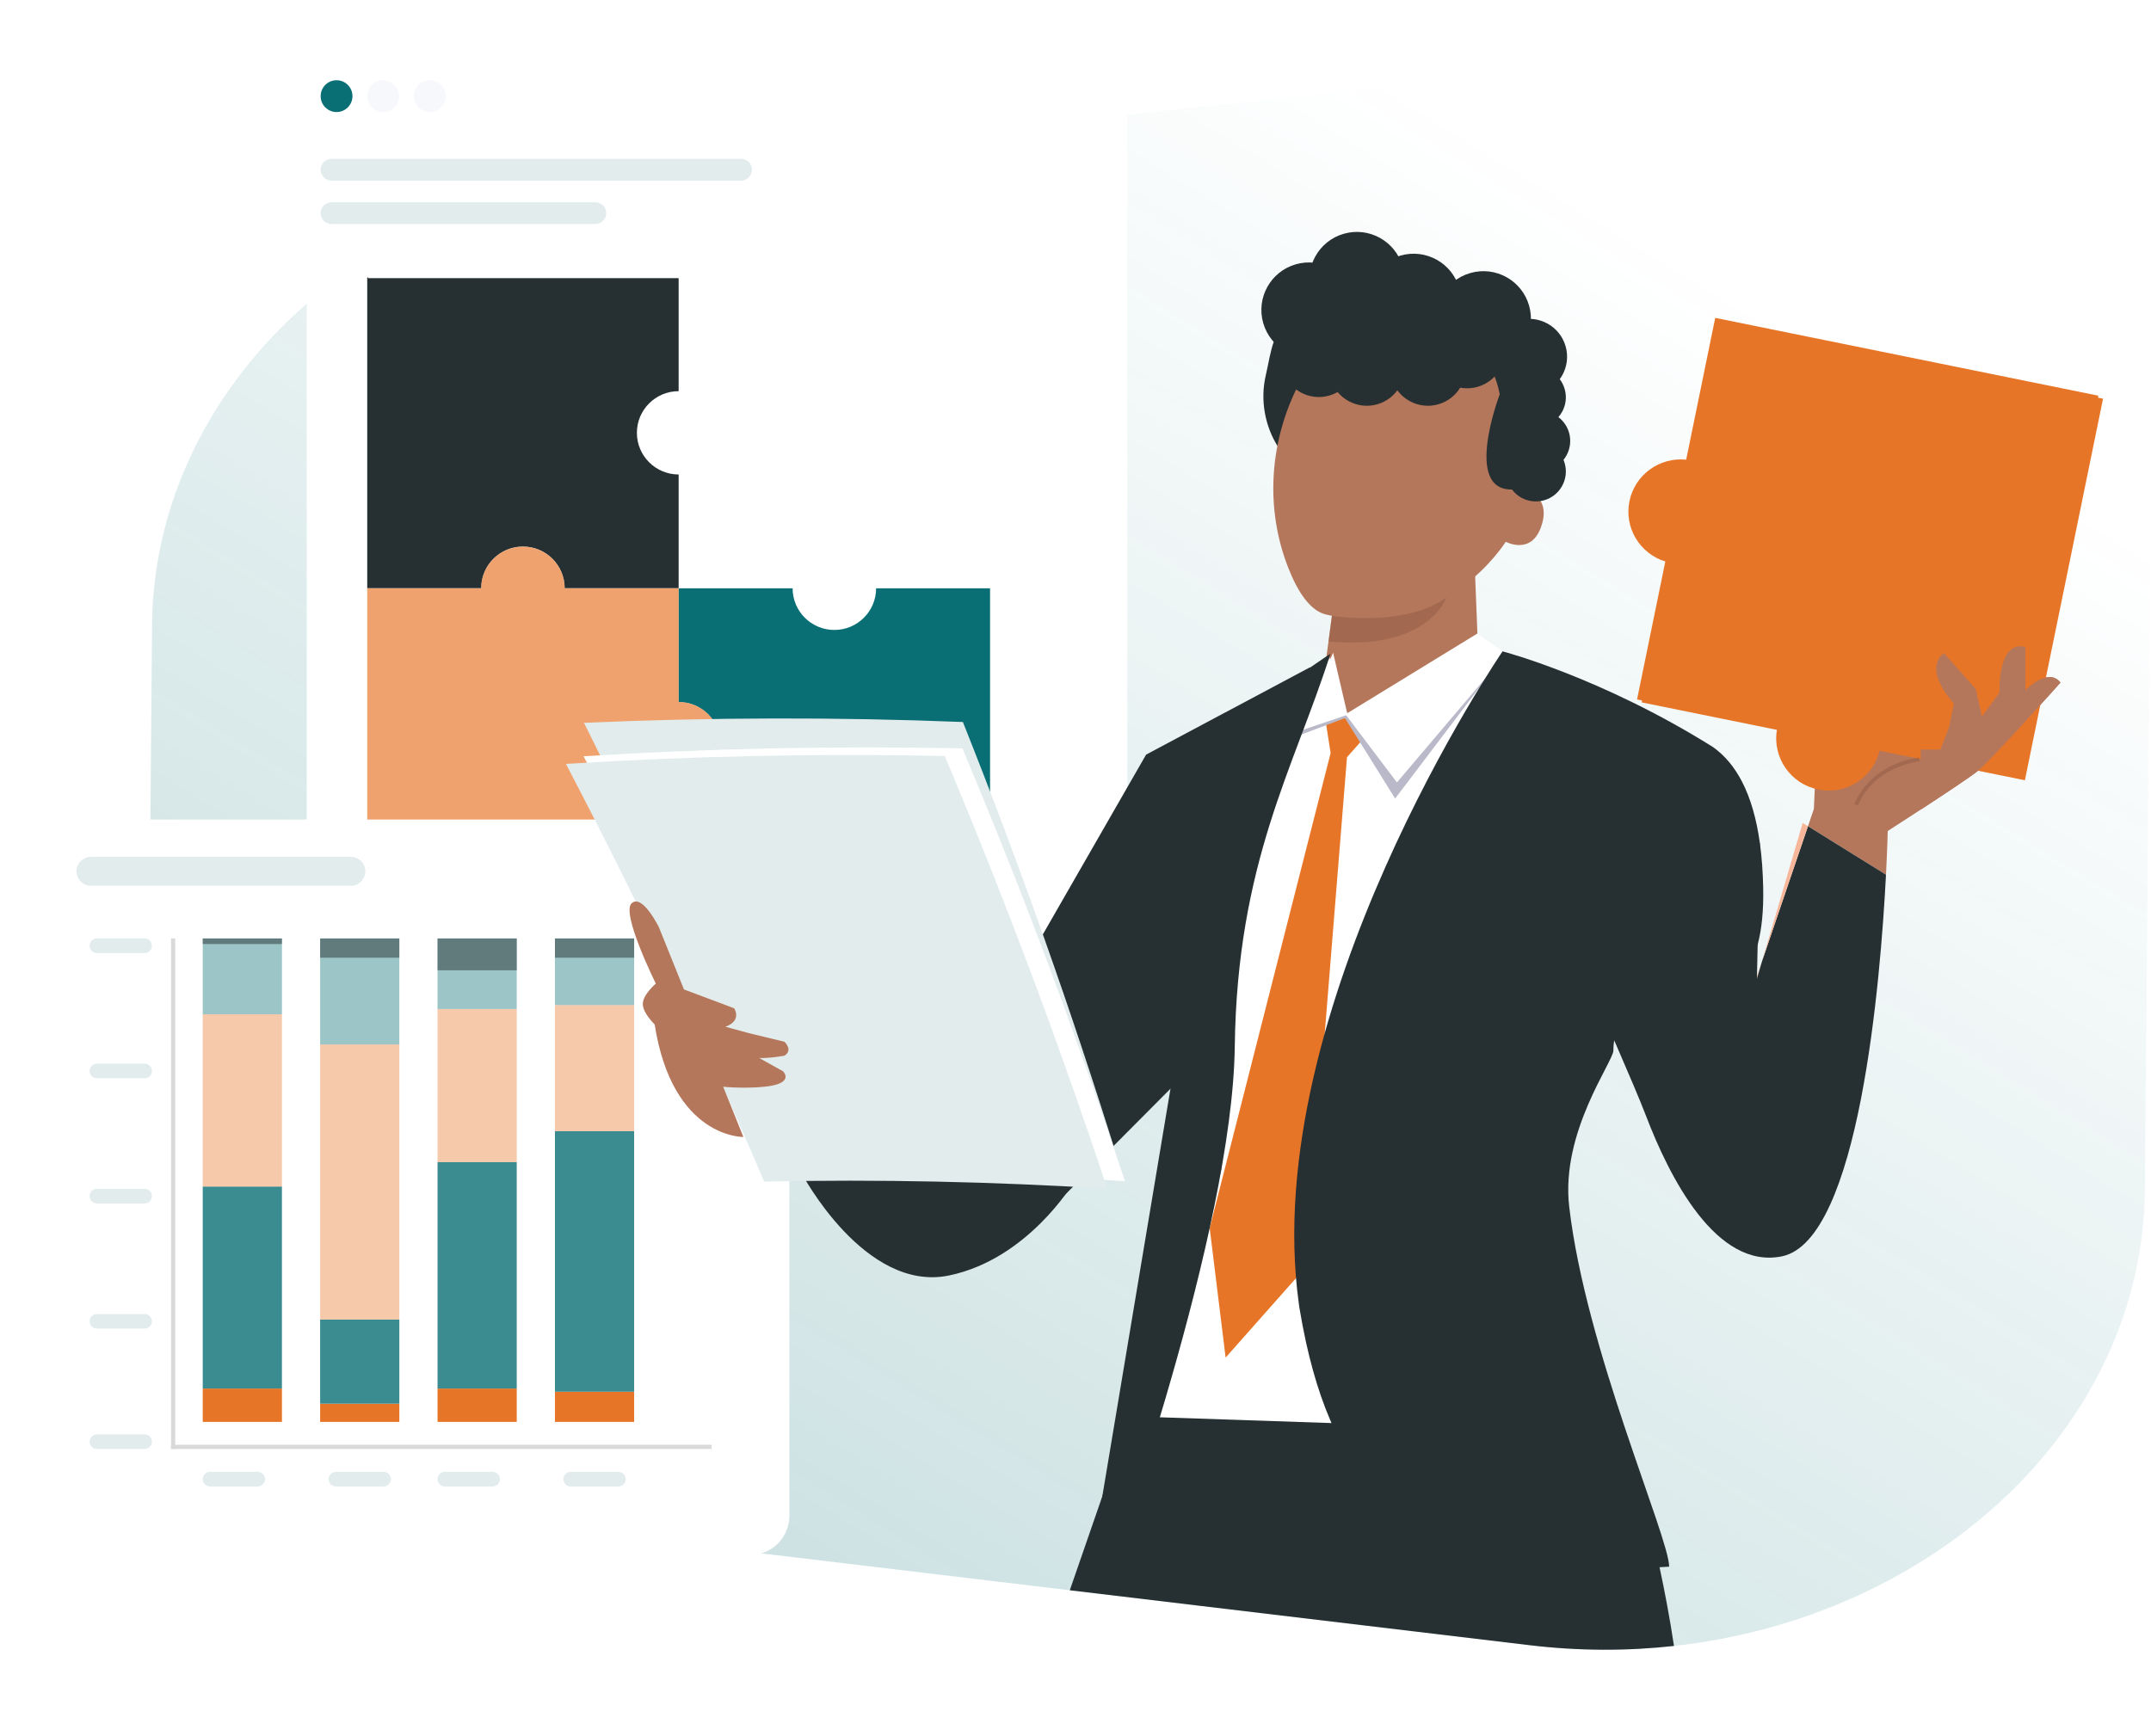 <svg width="493" height="398" viewBox="0 0 493 398" fill="none" xmlns="http://www.w3.org/2000/svg">
<path opacity="0.2" d="M492.875 122.364L491.605 272.614C491.146 327.085 443.395 370.713 383.669 377.307C372.959 378.493 361.862 378.484 350.588 377.136L245.192 364.541L226.848 362.348L216.094 361.061L172.498 355.851L168.564 355.381L165.304 354.99L164.192 354.858L159.371 354.283L140.811 352.064L140.798 352.073C130.538 350.847 120.72 348.563 111.479 345.364C109.649 344.732 107.84 344.06 106.058 343.352C62.824 326.276 33.624 288.697 33.982 246.004L34.851 143.297C35.226 98.785 67.632 60.222 114.205 44.846C117.257 43.84 120.367 42.931 123.534 42.127C125.805 41.551 128.108 41.029 130.441 40.563C134.693 39.711 139.033 39.039 143.453 38.569L146.986 38.191L173.133 35.397L179.41 34.724L353.635 16.098C399.124 11.239 441.304 28.082 467.054 56.616C478.888 69.729 487.251 85.307 490.873 102.383C492.24 108.846 492.932 115.523 492.875 122.364Z" fill="url(#paint0_linear_31_548)"/>
<g filter="url(#filter0_d_31_548)">
<rect x="64.301" y="10" width="188.078" height="207.962" rx="11.672" fill="white"/>
</g>
<circle cx="77.138" cy="22.038" r="3.647" fill="#0A6F75"/>
<circle cx="87.814" cy="22.038" r="3.647" fill="#F7F8FC"/>
<circle cx="98.49" cy="22.038" r="3.647" fill="#F7F8FC"/>
<path d="M145.973 99.219C145.973 104.491 150.258 108.767 155.542 108.767V134.834H129.423C129.423 129.561 125.138 125.284 119.853 125.284C114.569 125.284 110.284 129.561 110.284 134.834H84.167V63.602H84.389V63.766H155.542V89.669C150.258 89.669 145.973 93.946 145.973 99.219Z" fill="#263032"/>
<path d="M226.917 206.091H155.542V180.024C160.826 180.024 165.111 175.747 165.111 170.474C165.111 165.2 160.826 160.924 155.542 160.924V134.856H181.662C181.662 140.13 185.946 144.406 191.231 144.406C196.515 144.406 200.8 140.13 200.8 134.856H226.919V206.089L226.917 206.091Z" fill="#0A6F75"/>
<path opacity="0.67" d="M155.542 160.926V134.859H129.423C129.423 129.585 125.138 125.309 119.853 125.309C114.569 125.309 110.284 129.583 110.284 134.859H84.167V206.091H155.542V180.024C160.826 180.024 165.111 175.749 165.111 170.474C165.111 165.198 160.826 160.924 155.542 160.924V160.926Z" fill="#E77527"/>
<path d="M169.854 36.41H75.984C74.607 36.41 73.49 37.527 73.49 38.904C73.49 40.281 74.607 41.398 75.984 41.398H169.854C171.231 41.398 172.347 40.281 172.347 38.904C172.347 37.527 171.231 36.41 169.854 36.41Z" fill="#E2ECED"/>
<path d="M136.445 46.362H75.984C74.607 46.362 73.49 47.478 73.49 48.856C73.49 50.233 74.607 51.349 75.984 51.349H136.445C137.823 51.349 138.939 50.233 138.939 48.856C138.939 47.478 137.823 46.362 136.445 46.362Z" fill="#E2ECED"/>
<g filter="url(#filter1_d_31_548)">
<path d="M174.921 343.475V192.845C174.921 187.888 170.902 183.869 165.945 183.869H16.975C12.018 183.869 8 187.888 8 192.845V343.475C8 348.432 12.018 352.45 16.975 352.45H165.946C170.902 352.45 174.921 348.432 174.921 343.475Z" fill="white"/>
</g>
<path d="M80.418 196.421H20.84C19.012 196.421 17.53 197.903 17.53 199.731C17.53 201.559 19.012 203.041 20.84 203.041H80.418C82.246 203.041 83.728 201.559 83.728 199.731C83.728 197.903 82.246 196.421 80.418 196.421Z" fill="#E2ECED"/>
<rect x="39.209" y="215.125" width="0.955" height="117.025" fill="#D9D9D9"/>
<rect x="163.094" y="331.195" width="0.955" height="123.885" transform="rotate(90 163.094 331.195)" fill="#D9D9D9"/>
<rect x="46.466" y="318.303" width="18.152" height="7.643" fill="#E77527"/>
<rect width="18.152" height="46.307" transform="matrix(1 0 0 -1 46.466 318.303)" fill="#3B8C91"/>
<rect opacity="0.65" x="46.466" y="232.506" width="18.152" height="39.489" fill="#F1AC7D"/>
<rect opacity="0.5" width="18.152" height="17.381" transform="matrix(1 0 0 -1 46.466 232.506)" fill="#3B8C91"/>
<rect opacity="0.5" width="18.152" height="1.276" transform="matrix(1 0 0 -1 46.466 216.402)" fill="#263032"/>
<rect x="100.283" y="318.303" width="18.152" height="7.643" fill="#E77527"/>
<rect width="18.152" height="51.907" transform="matrix(1 0 0 -1 100.283 318.303)" fill="#3B8C91"/>
<rect opacity="0.65" x="100.283" y="231.303" width="18.152" height="35.093" fill="#F1AC7D"/>
<rect opacity="0.5" width="18.152" height="16.177" transform="matrix(1 0 0 -1 100.283 231.303)" fill="#3B8C91"/>
<rect opacity="0.5" width="18.152" height="7.297" transform="matrix(1 0 0 -1 100.283 222.423)" fill="#263032"/>
<rect x="73.375" y="321.768" width="18.152" height="4.178" fill="#E77527"/>
<rect width="18.152" height="19.276" transform="matrix(1 0 0 -1 73.375 321.768)" fill="#3B8C91"/>
<rect opacity="0.65" x="73.375" y="239.429" width="18.152" height="63.062" fill="#F1AC7D"/>
<rect opacity="0.5" width="18.152" height="24.304" transform="matrix(1 0 0 -1 73.375 239.429)" fill="#3B8C91"/>
<rect opacity="0.5" width="18.152" height="4.408" transform="matrix(1 0 0 -1 73.375 219.534)" fill="#263032"/>
<rect x="127.191" y="319.029" width="18.152" height="6.917" fill="#E77527"/>
<rect width="18.152" height="59.725" transform="matrix(1 0 0 -1 127.191 319.029)" fill="#3B8C91"/>
<rect opacity="0.65" x="127.191" y="230.399" width="18.152" height="28.904" fill="#F1AC7D"/>
<rect opacity="0.5" width="18.152" height="15.274" transform="matrix(1 0 0 -1 127.191 230.399)" fill="#3B8C91"/>
<rect opacity="0.5" width="18.152" height="4.408" transform="matrix(1 0 0 -1 127.191 219.534)" fill="#263032"/>
<path d="M33.148 215.125H22.212C21.287 215.125 20.537 215.875 20.537 216.8C20.537 217.725 21.287 218.474 22.212 218.474H33.148C34.073 218.474 34.823 217.725 34.823 216.8C34.823 215.875 34.073 215.125 33.148 215.125Z" fill="#E2ECED"/>
<path d="M59.077 337.399H48.141C47.216 337.399 46.466 338.149 46.466 339.074C46.466 339.999 47.216 340.749 48.141 340.749H59.077C60.002 340.749 60.752 339.999 60.752 339.074C60.752 338.149 60.002 337.399 59.077 337.399Z" fill="#E2ECED"/>
<path d="M112.894 337.399H101.958C101.033 337.399 100.283 338.149 100.283 339.074C100.283 339.999 101.033 340.749 101.958 340.749H112.894C113.819 340.749 114.569 339.999 114.569 339.074C114.569 338.149 113.819 337.399 112.894 337.399Z" fill="#E2ECED"/>
<path d="M87.92 337.399H76.983C76.058 337.399 75.309 338.149 75.309 339.074C75.309 339.999 76.058 340.749 76.983 340.749H87.92C88.845 340.749 89.594 339.999 89.594 339.074C89.594 338.149 88.845 337.399 87.92 337.399Z" fill="#E2ECED"/>
<path d="M141.736 337.399H130.8C129.875 337.399 129.125 338.149 129.125 339.074C129.125 339.999 129.875 340.749 130.8 340.749H141.736C142.661 340.749 143.411 339.999 143.411 339.074C143.411 338.149 142.661 337.399 141.736 337.399Z" fill="#E2ECED"/>
<path d="M33.148 243.822H22.212C21.287 243.822 20.537 244.572 20.537 245.496C20.537 246.421 21.287 247.171 22.212 247.171H33.148C34.073 247.171 34.823 246.421 34.823 245.496C34.823 244.572 34.073 243.822 33.148 243.822Z" fill="#E2ECED"/>
<path d="M33.148 272.518H22.212C21.287 272.518 20.537 273.268 20.537 274.193C20.537 275.118 21.287 275.867 22.212 275.867H33.148C34.073 275.867 34.823 275.118 34.823 274.193C34.823 273.268 34.073 272.518 33.148 272.518Z" fill="#E2ECED"/>
<path d="M33.148 301.214H22.212C21.287 301.214 20.537 301.964 20.537 302.889C20.537 303.814 21.287 304.564 22.212 304.564H33.148C34.073 304.564 34.823 303.814 34.823 302.889C34.823 301.964 34.073 301.214 33.148 301.214Z" fill="#E2ECED"/>
<path d="M33.148 328.801H22.212C21.287 328.801 20.537 329.551 20.537 330.476C20.537 331.401 21.287 332.151 22.212 332.151H33.148C34.073 332.151 34.823 331.401 34.823 330.476C34.823 329.551 34.073 328.801 33.148 328.801Z" fill="#E2ECED"/>
<path d="M351.21 121.01C353.049 120.004 355.144 97.525 355.286 92.02C355.466 84.965 351.545 73.217 346.737 68.029C344.184 65.274 339.839 67.62 336.249 66.483C324.578 62.775 320.758 65.692 308.787 68.301C304.544 69.224 300.248 70.278 296.53 72.51C291.598 75.466 291.389 80.516 290.097 86.099C288.805 91.683 289.885 97.776 293.021 102.583C295.633 106.585 296.053 109.544 299.838 112.474C303.362 115.203 306.886 117.926 310.415 120.655C312.766 122.473 315.134 124.31 317.093 126.541C318.941 128.654 320.829 131.769 323.837 132.367C326.448 132.885 329.187 131.141 331.56 130.205C338.295 127.547 344.863 124.49 351.21 121.01Z" fill="#263032"/>
<path d="M383.669 377.307C372.959 378.493 361.862 378.484 350.588 377.135L245.192 364.54C247.931 356.567 250.437 349.34 252.647 342.996C259.091 324.505 263.034 313.544 263.034 313.544L266.871 313.83L269.019 313.993L301.597 316.422L307.256 316.848L370.339 321.558C373.281 331.209 377.176 344.376 380.365 359.273C381.605 365.059 382.738 371.104 383.669 377.307Z" fill="#263032"/>
<path d="M245.448 272.016L260.498 241.962L244.451 229.771L233.848 232.768C233.848 232.768 236.468 254.228 236.812 255.247C237.156 256.267 245.448 272.012 245.448 272.012V272.016Z" fill="#F7B699"/>
<path d="M300.265 152.957L262.681 172.981L217.523 251.623L241.849 276.141L300.848 216.798L300.265 152.957Z" fill="#263032"/>
<path d="M245.929 271.26C245.929 271.26 235.555 288.631 217.546 292.378C198.147 296.416 183.688 268.875 183.688 268.875L245.933 271.256L245.929 271.26Z" fill="#263032"/>
<path d="M256.065 265.391C229.922 263.261 203.705 262.224 177.487 262.281C164.308 229.78 149.756 197.557 133.847 165.697C162.786 164.428 191.76 164.362 220.691 165.508C233.861 198.585 245.651 231.907 256.065 265.391Z" fill="#E2ECED"/>
<path d="M257.82 270.751C231.642 269.112 205.411 268.563 179.198 269.112C165.405 236.866 150.254 204.919 133.749 173.359C162.662 171.549 191.627 170.943 220.575 171.549C234.368 204.37 246.784 237.468 257.824 270.751H257.82Z" fill="white"/>
<path d="M253.78 272.5C227.602 270.861 201.371 270.312 175.158 270.861C161.365 238.615 146.214 206.668 129.709 175.108C158.622 173.298 187.587 172.692 216.535 173.298C230.328 206.119 242.744 239.217 253.784 272.5H253.78Z" fill="#E2ECED"/>
<path d="M170.385 260.634C170.385 260.634 154.123 260.972 150.043 234.833C150.043 234.833 147.326 232.249 147.326 230.132C147.326 228.014 150.312 225.471 150.312 225.471C150.312 225.471 142.324 209.396 144.75 207.081C147.176 204.766 151.004 212.52 151.004 212.52L156.76 226.811L168.268 231.134C168.268 231.134 170.165 233.976 166.248 235.36L171.479 236.792L179.789 238.804C179.789 238.804 181.862 240.693 179.789 241.998C179.789 241.998 176.428 242.626 174.002 242.525L179.458 245.569C179.458 245.569 181.355 247.379 178.347 248.486C175.338 249.594 168.105 249.387 165.749 249.115L170.385 260.629V260.634Z" fill="#B5775B"/>
<path d="M168.502 232.183C168.37 231.647 167.977 231.212 167.457 231.024L163.76 229.679H163.756L161.145 228.73H161.14L155.283 226.604L151.529 225.242C150.925 225.686 148.164 227.773 147.652 229.697C147.136 231.63 149.836 233.963 150.233 234.296C150.788 234.415 154.78 235.267 159.473 235.592C160.448 235.658 161.458 235.707 162.472 235.715C163.125 235.72 163.743 235.676 164.316 235.584C164.828 235.5 165.309 235.382 165.754 235.219C165.754 235.219 165.756 235.218 165.758 235.215C165.758 235.215 165.772 235.215 165.781 235.215C165.891 235.175 165.997 235.131 166.103 235.087C166.892 234.753 167.562 234.288 168.114 233.686C168.493 233.277 168.634 232.733 168.502 232.188V232.183Z" fill="#B5775B"/>
<path d="M337.404 114.5L339.007 155.152C339.007 155.152 330.788 168.803 315.566 168.724C301.271 168.654 303.234 156.48 303.234 156.48L308.138 119.459L337.408 114.5H337.404Z" fill="#B5775B"/>
<path d="M353.181 120.856C350.857 127.314 345.11 124.186 345.11 124.186C345.11 124.186 330.801 147.312 303.895 140.863C300.257 139.989 297.438 135.679 295.29 130.231C289.847 116.433 290.954 100.955 297.809 87.798C298.598 86.278 299.246 84.898 299.63 83.827C301.875 77.566 307.68 73.274 314.34 72.94C325.23 72.396 340.659 74.553 343.734 90.385C343.734 90.385 334.352 114.891 348.537 111.965C348.537 111.965 355.987 113.063 353.181 120.856Z" fill="#B5775B"/>
<path opacity="0.34" d="M305.259 141.166C305.259 141.166 322.174 143.855 331.516 136.949C331.516 136.949 327.471 149.228 304.482 147.04L305.259 141.166Z" fill="#7E503B"/>
<path d="M403.871 220.287L402.68 224.342L402.693 223.753L403.871 220.287Z" fill="#F7B699"/>
<path d="M472.251 156.472C472.251 156.472 456.395 174.242 453.245 176.773C450.092 179.303 432.66 190.492 432.66 190.492C432.66 190.492 432.576 194.341 432.263 200.509L414.382 189.403L415.732 185.431L416.468 169.054C416.517 167.969 416.958 166.941 417.712 166.159C420.12 163.659 425.493 157.381 426.295 150.418C426.534 148.393 429.039 147.571 430.481 149.021C432.757 151.301 434.446 156.235 430.816 166.892L446.739 166.598L447.82 161.234C447.82 161.234 440.502 153.673 445.518 149.689L452.835 157.926L454.26 164.27L458.274 158.752C458.274 158.752 457.718 146.684 464.224 148.287V158.194C464.224 158.194 469.406 152.83 472.251 156.472Z" fill="#B5775B"/>
<path d="M470.759 146.344L475.535 123.011L482.01 91.389L480.851 91.154L480.942 90.707L393.123 72.867L386.466 105.375C380.392 104.744 374.709 108.803 373.462 114.89C372.218 120.977 375.845 126.922 381.686 128.712L375.208 160.334L376.367 160.569L376.276 161.012L407.26 167.307C406.209 173.626 410.361 179.689 416.715 180.981C423.066 182.271 429.268 178.312 430.788 172.091L464.095 178.86L470.752 146.348L470.759 146.344Z" fill="#E77527"/>
<path opacity="0.34" d="M425.804 184.689C429.809 175.433 439.861 174.55 439.959 174.541L439.888 173.64C439.782 173.649 429.196 174.567 424.971 184.333L425.8 184.689H425.804Z" fill="#7E503B"/>
<path d="M453.897 176.096C457.571 171.597 455.096 164.423 454.991 164.12L454.135 164.419C454.161 164.489 456.548 171.422 453.195 175.529L453.897 176.1V176.096Z" fill="#F7B699"/>
<path d="M401.4 227.548L395.604 244.458L392.481 232.763L401.4 227.548Z" fill="#F7B699"/>
<path d="M464.223 158.194V148.287C457.717 146.684 458.277 158.752 458.277 158.752L454.263 164.27L452.838 157.926L445.521 149.689C440.506 153.673 447.823 161.23 447.823 161.23L446.738 166.594L444.731 171.817H440.215V185.598C445.34 182.251 451.493 178.178 453.244 176.773C456.394 174.242 472.255 156.472 472.255 156.472C469.41 152.825 464.223 158.194 464.223 158.194Z" fill="#B5775B"/>
<path d="M346.155 67.079C347.54 68.458 351.16 75.302 344.521 80.582C333.031 89.72 307.701 91.331 294.521 84.082C294.521 84.082 285.64 48.426 326.051 62.44L346.155 67.083V67.079Z" fill="#263032"/>
<circle cx="299.992" cy="71.053" r="10.889" transform="rotate(-16.018 299.992 71.053)" fill="#263032"/>
<circle cx="310.992" cy="64.053" r="10.889" transform="rotate(-16.018 310.992 64.053)" fill="#263032"/>
<circle cx="323.992" cy="69.053" r="10.889" transform="rotate(-16.018 323.992 69.053)" fill="#263032"/>
<circle cx="339.992" cy="73.053" r="10.889" transform="rotate(-16.018 339.992 73.053)" fill="#263032"/>
<circle cx="350.483" cy="81.779" r="8.686" transform="rotate(-16.018 350.483 81.779)" fill="#263032"/>
<circle cx="336.267" cy="80.328" r="8.686" transform="rotate(-16.018 336.267 80.328)" fill="#263032"/>
<circle cx="327.267" cy="84.328" r="8.686" transform="rotate(-16.018 327.267 84.328)" fill="#263032"/>
<circle cx="313.267" cy="84.328" r="8.686" transform="rotate(-16.018 313.267 84.328)" fill="#263032"/>
<circle cx="302.267" cy="82.328" r="8.686" transform="rotate(-16.018 302.267 82.328)" fill="#263032"/>
<circle cx="352.018" cy="91.079" r="6.868" transform="rotate(-16.018 352.018 91.079)" fill="#263032"/>
<circle cx="353.018" cy="101.079" r="6.868" transform="rotate(-16.018 353.018 101.079)" fill="#263032"/>
<circle cx="352.018" cy="108.079" r="6.868" transform="rotate(-16.018 352.018 108.079)" fill="#263032"/>
<path d="M304.888 150.713C304.888 150.713 280.972 181.065 281.978 215.683C282.984 250.301 264.233 324.835 264.233 324.835L305.179 326.215L344.373 149.32L338.678 145.325C338.678 145.325 307.349 189.943 304.883 150.717L304.888 150.713Z" fill="white"/>
<path d="M313.343 168.364L308.725 173.579L299.312 290.428L280.906 311.207L277.254 281.518L304.976 172.616L303.63 164.129L314.454 165.293L313.343 168.364Z" fill="#E77527"/>
<path d="M342.492 153.092L337.141 148.191L308.764 163.507L305.544 151.298L296.636 168.998L308.257 164.608L319.763 183.049L342.492 153.092Z" fill="#B9B9C9"/>
<path d="M343.632 151.709L338.632 145.209L308.764 163.507L305.544 149.624L297.841 167.57L308.535 163.956L320.169 179.356L343.632 151.709Z" fill="white"/>
<path d="M268.362 249.009L249.811 359.963L254.486 359.673C254.486 359.673 282.455 282.252 283.002 239.96C283.549 197.662 296.582 176.123 304.923 149.869C304.923 149.869 277.651 167.411 268.945 182.844C240.892 232.588 268.062 249.242 268.362 249.009Z" fill="#263032"/>
<path d="M304.923 149.869L282.459 178.135L284.51 185.01L275.229 185.59C275.229 185.59 281.775 258.872 279.706 269.315C278.299 229.086 271.551 182.989 271.551 182.989L278.996 182.941L279.058 174.598L304.927 149.869H304.923Z" fill="#263032"/>
<path d="M404.117 203.527C404.981 245.622 369.867 220.608 369.783 240.803C369.775 243.386 357.676 259.461 359.652 276.585C363.419 309.235 382.517 352.288 382.566 359.132C381.066 359.233 379.593 359.321 378.142 359.392C344.223 361.061 323.739 354.234 311.49 337.347C309.978 335.269 308.593 333.037 307.327 330.647C303.873 324.163 301.284 316.541 299.334 307.711C298.779 305.149 298.263 302.483 297.808 299.728C297.764 299.429 297.724 299.122 297.685 298.823C288.356 231.252 344.377 149.311 344.377 149.311C344.377 149.311 367.071 155.233 392.627 171.264C395.366 173.214 397.54 175.872 399.23 179.119C401.272 183.042 402.6 187.826 403.354 193.256C403.799 196.467 404.042 199.907 404.117 203.523V203.527Z" fill="#263032"/>
<path d="M349.803 150.976L349.207 172.054L332.292 181.28L344.139 191.349L297.742 265.531L324.427 225.536C324.427 225.536 345.599 191.951 350.477 189.649L337.064 182.65L356.913 176.162L349.803 150.98V150.976Z" fill="#263032"/>
<path d="M432.262 200.509C431.014 224.653 426.144 284.365 408.413 287.994C393.341 291.078 382.605 269.802 377.237 255.735C374.679 249.022 365.677 228.695 365.677 228.695L386.359 214.769L395.974 201.418L403.354 193.26L402.692 223.753L402.679 224.342L403.87 220.287L414.381 189.403L432.262 200.509Z" fill="#263032"/>
<path d="M414.381 189.403L403.87 220.286L413.168 188.651L414.381 189.403Z" fill="#F7B699"/>
<defs>
<filter id="filter0_d_31_548" x="56.501" y="0.2" width="215.678" height="235.562" filterUnits="userSpaceOnUse" color-interpolation-filters="sRGB">
<feFlood flood-opacity="0" result="BackgroundImageFix"/>
<feColorMatrix in="SourceAlpha" type="matrix" values="0 0 0 0 0 0 0 0 0 0 0 0 0 0 0 0 0 0 127 0" result="hardAlpha"/>
<feOffset dx="6" dy="4"/>
<feGaussianBlur stdDeviation="6.9"/>
<feComposite in2="hardAlpha" operator="out"/>
<feColorMatrix type="matrix" values="0 0 0 0 0.125 0 0 0 0 0.282 0 0 0 0 0.322 0 0 0 0.13 0"/>
<feBlend mode="normal" in2="BackgroundImageFix" result="effect1_dropShadow_31_548"/>
<feBlend mode="normal" in="SourceGraphic" in2="effect1_dropShadow_31_548" result="shape"/>
</filter>
<filter id="filter1_d_31_548" x="0.2" y="174.069" width="194.521" height="196.181" filterUnits="userSpaceOnUse" color-interpolation-filters="sRGB">
<feFlood flood-opacity="0" result="BackgroundImageFix"/>
<feColorMatrix in="SourceAlpha" type="matrix" values="0 0 0 0 0 0 0 0 0 0 0 0 0 0 0 0 0 0 127 0" result="hardAlpha"/>
<feOffset dx="6" dy="4"/>
<feGaussianBlur stdDeviation="6.9"/>
<feComposite in2="hardAlpha" operator="out"/>
<feColorMatrix type="matrix" values="0 0 0 0 0.125 0 0 0 0 0.282 0 0 0 0 0.322 0 0 0 0.13 0"/>
<feBlend mode="normal" in2="BackgroundImageFix" result="effect1_dropShadow_31_548"/>
<feBlend mode="normal" in="SourceGraphic" in2="effect1_dropShadow_31_548" result="shape"/>
</filter>
<linearGradient id="paint0_linear_31_548" x1="175.189" y1="349.538" x2="363.068" y2="45.029" gradientUnits="userSpaceOnUse">
<stop stop-color="#0A6F75"/>
<stop offset="1" stop-color="#0A6F75" stop-opacity="0"/>
</linearGradient>
</defs>
</svg>
